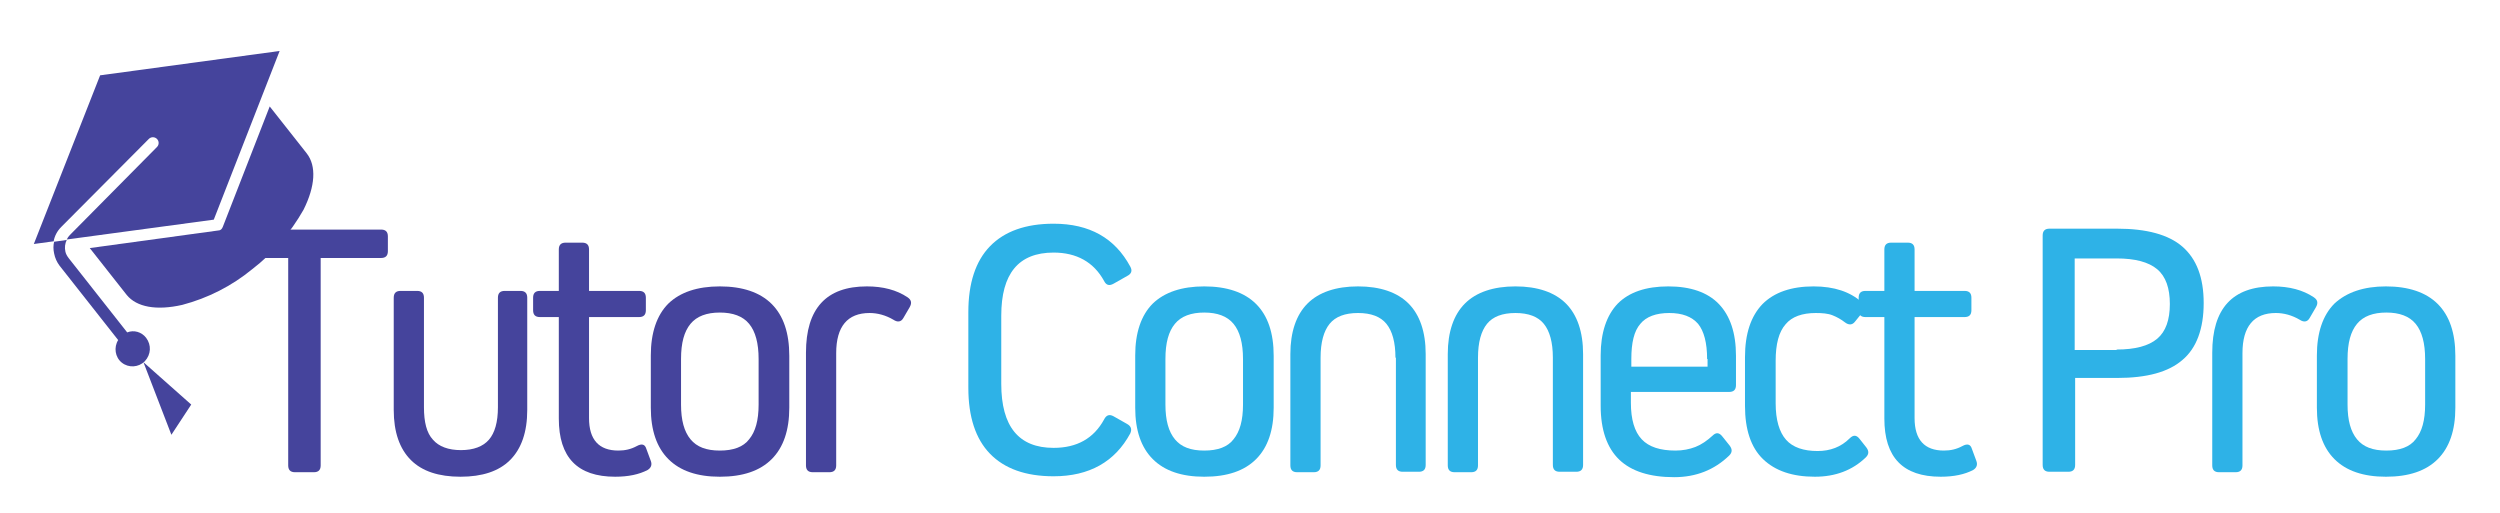 <?xml version="1.0" encoding="utf-8"?>
<!-- Generator: Adobe Illustrator 19.0.0, SVG Export Plug-In . SVG Version: 6.00 Build 0)  -->
<svg version="1.1" id="Layer_1" xmlns="http://www.w3.org/2000/svg" xmlns:xlink="http://www.w3.org/1999/xlink" x="0px" y="0px"
	 viewBox="0 0 554.3 113.8" style="enable-background:new 0 0 554.3 113.8;" xml:space="preserve">
<style type="text/css">
	.st0{fill:#45449C;}
	.st1{fill:#2EB2E7;}
</style>
<path id="XMLID_8_" class="st0" d="M71.1,103.2c0,1-0.5,1.5-1.5,1.5h-4.2c-1,0-1.5-0.5-1.5-1.5v-46H50.6c-1,0-1.5-0.5-1.5-1.5v-3.3
	c0-1,0.5-1.5,1.5-1.5h33.9c1,0,1.5,0.5,1.5,1.5v3.3c0,1-0.5,1.5-1.5,1.5H71.1V103.2z"/>
<path id="XMLID_10_" class="st0" d="M116.9,90.9c0,4.9-1.3,8.6-3.8,11.1c-2.5,2.5-6.2,3.7-11,3.7c-4.8,0-8.5-1.2-11-3.7
	c-2.5-2.5-3.8-6.2-3.8-11.1V66c0-1,0.5-1.5,1.5-1.5h3.7c1,0,1.5,0.5,1.5,1.5v24.3c0,3.3,0.6,5.7,2,7.2c1.3,1.5,3.4,2.3,6.2,2.3
	c2.8,0,4.9-0.8,6.2-2.3c1.3-1.5,2-3.9,2-7.2V66c0-1,0.5-1.5,1.5-1.5h3.5c1,0,1.5,0.5,1.5,1.5V90.9z"/>
<path id="XMLID_12_" class="st0" d="M144.3,102.2c0.3,0.8,0.1,1.5-0.7,2c-1.9,1-4.3,1.5-7.2,1.5c-8.4,0-12.5-4.3-12.5-12.9V70.3
	h-4.2c-1,0-1.5-0.5-1.5-1.5V66c0-1,0.5-1.5,1.5-1.5h4.2v-9.2c0-1,0.5-1.5,1.5-1.5h3.7c1,0,1.5,0.5,1.5,1.5v9.2h11.1
	c1,0,1.5,0.5,1.5,1.5v2.8c0,1-0.5,1.5-1.5,1.5h-11.1v22.4c0,4.8,2.2,7.2,6.5,7.2c1.5,0,2.8-0.3,4.1-1c1.1-0.6,1.8-0.4,2.1,0.6
	L144.3,102.2z"/>
<path id="XMLID_14_" class="st0" d="M159.6,63.5c5,0,8.9,1.3,11.5,3.9c2.6,2.6,3.9,6.4,3.9,11.5v11.5c0,5-1.3,8.8-3.9,11.4
	c-2.6,2.6-6.4,3.9-11.5,3.9c-5,0-8.8-1.3-11.4-3.9c-2.6-2.6-3.9-6.4-3.9-11.4V78.8c0-5,1.3-8.9,3.9-11.5
	C150.8,64.8,154.6,63.5,159.6,63.5z M168.2,79.6c0-3.5-0.7-6.1-2.1-7.8c-1.4-1.7-3.6-2.5-6.5-2.5c-2.9,0-5.1,0.8-6.5,2.5
	c-1.4,1.7-2.1,4.2-2.1,7.8v10.1c0,3.5,0.7,6,2.1,7.7c1.4,1.7,3.5,2.5,6.5,2.5c3,0,5.2-0.8,6.5-2.5c1.4-1.7,2.1-4.2,2.1-7.7V79.6z"/>
<path id="XMLID_17_" class="st0" d="M178.7,78.2c0-9.8,4.5-14.7,13.5-14.7c3.6,0,6.6,0.8,9,2.4c0.9,0.6,1,1.3,0.5,2.2l-1.4,2.4
	c-0.5,0.9-1.3,1-2.2,0.4c-1.7-1-3.5-1.5-5.3-1.5c-4.9,0-7.4,3-7.4,8.9v24.9c0,1-0.5,1.5-1.5,1.5h-3.7c-1,0-1.5-0.5-1.5-1.5V78.2z"/>
<path id="XMLID_19_" class="st1" d="M233.6,99.3c5.2,0,8.9-2.1,11.2-6.3c0.5-1,1.2-1.2,2.1-0.7l3,1.7c0.9,0.5,1.1,1.2,0.7,2.1
	c-3.4,6.3-9.1,9.5-17,9.5c-6.2,0-10.9-1.7-14.1-5c-3.2-3.3-4.8-8.2-4.8-14.6V69.2c0-6.4,1.6-11.3,4.8-14.6c3.2-3.3,7.9-5,14.1-5
	c8,0,13.6,3.2,17,9.5c0.5,0.9,0.3,1.6-0.7,2.1l-3,1.7c-0.9,0.5-1.6,0.4-2.1-0.6c-2.3-4.2-6.1-6.3-11.2-6.3c-7.8,0-11.6,4.7-11.6,14
	v15.1C222,94.6,225.9,99.3,233.6,99.3z"/>
<path id="XMLID_21_" class="st1" d="M267,63.5c5,0,8.9,1.3,11.5,3.9c2.6,2.6,3.9,6.4,3.9,11.5v11.5c0,5-1.3,8.8-3.9,11.4
	c-2.6,2.6-6.4,3.9-11.5,3.9c-5,0-8.8-1.3-11.4-3.9c-2.6-2.6-3.9-6.4-3.9-11.4V78.8c0-5,1.3-8.9,3.9-11.5
	C258.2,64.8,262,63.5,267,63.5z M275.6,79.6c0-3.5-0.7-6.1-2.1-7.8c-1.4-1.7-3.6-2.5-6.5-2.5c-2.9,0-5.1,0.8-6.5,2.5
	c-1.4,1.7-2.1,4.2-2.1,7.8v10.1c0,3.5,0.7,6,2.1,7.7c1.4,1.7,3.5,2.5,6.5,2.5c3,0,5.2-0.8,6.5-2.5c1.4-1.7,2.1-4.2,2.1-7.7V79.6z"/>
<path id="XMLID_24_" class="st1" d="M309.4,79.3c0-3.4-0.7-5.9-2-7.5c-1.3-1.6-3.4-2.4-6.3-2.4c-2.9,0-5,0.8-6.3,2.4
	c-1.3,1.6-2,4.1-2,7.5v23.9c0,1-0.5,1.5-1.5,1.5h-3.7c-1,0-1.5-0.5-1.5-1.5V78.5c0-4.9,1.3-8.7,3.8-11.2c2.5-2.5,6.3-3.8,11.2-3.8
	s8.7,1.3,11.2,3.8c2.5,2.5,3.8,6.3,3.8,11.2v24.6c0,1-0.5,1.5-1.5,1.5H311c-1,0-1.5-0.5-1.5-1.5V79.3z"/>
<path id="XMLID_26_" class="st1" d="M344.3,79.3c0-3.4-0.7-5.9-2-7.5c-1.3-1.6-3.4-2.4-6.3-2.4c-2.9,0-5,0.8-6.3,2.4
	c-1.3,1.6-2,4.1-2,7.5v23.9c0,1-0.5,1.5-1.5,1.5h-3.7c-1,0-1.5-0.5-1.5-1.5V78.5c0-4.9,1.3-8.7,3.8-11.2c2.5-2.5,6.3-3.8,11.2-3.8
	s8.7,1.3,11.2,3.8c2.5,2.5,3.8,6.3,3.8,11.2v24.6c0,1-0.5,1.5-1.5,1.5h-3.7c-1,0-1.5-0.5-1.5-1.5V79.3z"/>
<path id="XMLID_28_" class="st1" d="M369.9,63.5c4.9,0,8.7,1.3,11.2,3.9c2.5,2.6,3.8,6.4,3.8,11.5v6.5c0,1-0.5,1.5-1.5,1.5h-21.8
	v2.4c0,3.7,0.8,6.4,2.4,8.1c1.6,1.7,4.1,2.5,7.5,2.5c1.6,0,3.1-0.3,4.4-0.8c1.3-0.5,2.6-1.4,3.8-2.5c0.8-0.8,1.5-0.7,2.2,0.2l1.6,2
	c0.6,0.8,0.6,1.5-0.1,2.2c-3.3,3.2-7.4,4.8-12.2,4.8c-5.4,0-9.5-1.3-12.2-3.9c-2.7-2.6-4.1-6.6-4.1-11.9V78.8c0-5,1.3-8.9,3.8-11.5
	C361.2,64.8,364.9,63.5,369.9,63.5z M378.5,79.6c0-3.6-0.7-6.2-2-7.8c-1.4-1.6-3.5-2.4-6.4-2.4c-2.9,0-5.1,0.8-6.4,2.4
	c-1.4,1.6-2,4.2-2,7.8v1.7h16.9V79.6z"/>
<path id="XMLID_31_" class="st1" d="M413.8,99.2c0.6,0.8,0.6,1.5-0.1,2.2c-3,2.9-6.8,4.3-11.3,4.3c-5,0-8.8-1.3-11.5-3.9
	c-2.7-2.6-4-6.6-4-11.8V79.2c0-5.2,1.3-9.1,3.9-11.8c2.6-2.6,6.4-3.9,11.3-3.9c4.6,0,8.1,1.2,10.7,3.5c0.8,0.7,0.8,1.4,0.2,2.2
	l-1.7,2.1c-0.6,0.8-1.4,0.8-2.2,0.2c-0.9-0.7-1.8-1.2-2.8-1.6c-1-0.4-2.3-0.5-3.7-0.5c-3,0-5.3,0.8-6.7,2.5
	c-1.5,1.7-2.2,4.4-2.2,8.1v9.4c0,3.7,0.8,6.4,2.3,8.1c1.5,1.7,3.9,2.5,7,2.5c2.8,0,5.2-0.9,7.1-2.8c0.8-0.8,1.5-0.8,2.2,0.1
	L413.8,99.2z"/>
<path id="XMLID_33_" class="st1" d="M438.2,102.2c0.3,0.8,0.1,1.5-0.7,2c-1.9,1-4.3,1.5-7.2,1.5c-8.4,0-12.5-4.3-12.5-12.9V70.3
	h-4.2c-1,0-1.5-0.5-1.5-1.5V66c0-1,0.5-1.5,1.5-1.5h4.2v-9.2c0-1,0.5-1.5,1.5-1.5h3.7c1,0,1.5,0.5,1.5,1.5v9.2h11.1
	c1,0,1.5,0.5,1.5,1.5v2.8c0,1-0.5,1.5-1.5,1.5h-11.1v22.4c0,4.8,2.2,7.2,6.5,7.2c1.5,0,2.8-0.3,4.1-1c1.1-0.6,1.8-0.4,2.1,0.6
	L438.2,102.2z"/>
<path id="XMLID_35_" class="st1" d="M469.4,50.7c6.5,0,11.4,1.3,14.5,4c3.1,2.7,4.7,6.8,4.7,12.5c0,5.7-1.6,10-4.7,12.6
	c-3.1,2.7-7.9,4-14.5,4h-9.3v19.3c0,1-0.5,1.5-1.5,1.5h-4.2c-1,0-1.5-0.5-1.5-1.5V52.2c0-1,0.5-1.5,1.5-1.5H469.4z M469.3,77.5
	c4.1,0,7.1-0.8,9-2.4c1.9-1.6,2.8-4.2,2.8-7.7c0-3.5-0.9-6.1-2.8-7.7c-1.9-1.6-4.9-2.4-9-2.4h-9.3v20.3H469.3z"/>
<path id="XMLID_38_" class="st1" d="M490.5,78.2c0-9.8,4.5-14.7,13.5-14.7c3.6,0,6.6,0.8,9,2.4c0.9,0.6,1,1.3,0.5,2.2l-1.4,2.4
	c-0.5,0.9-1.3,1-2.2,0.4c-1.7-1-3.5-1.5-5.3-1.5c-4.9,0-7.4,3-7.4,8.9v24.9c0,1-0.5,1.5-1.5,1.5H492c-1,0-1.5-0.5-1.5-1.5V78.2z"/>
<path id="XMLID_40_" class="st1" d="M529,63.5c5,0,8.9,1.3,11.5,3.9c2.6,2.6,3.9,6.4,3.9,11.5v11.5c0,5-1.3,8.8-3.9,11.4
	c-2.6,2.6-6.4,3.9-11.5,3.9c-5,0-8.8-1.3-11.4-3.9c-2.6-2.6-3.9-6.4-3.9-11.4V78.8c0-5,1.3-8.9,3.9-11.5
	C520.3,64.8,524.1,63.5,529,63.5z M537.7,79.6c0-3.5-0.7-6.1-2.1-7.8c-1.4-1.7-3.6-2.5-6.5-2.5c-2.9,0-5.1,0.8-6.5,2.5
	c-1.4,1.7-2.1,4.2-2.1,7.8v10.1c0,3.5,0.7,6,2.1,7.7c1.4,1.7,3.5,2.5,6.5,2.5c3,0,5.2-0.8,6.5-2.5c1.4-1.7,2.1-4.2,2.1-7.7V79.6z"/>
<g id="XMLID_1_">
	<path id="XMLID_5_" class="st0" d="M7.5,54.1l4.4-0.6c0.2-1.2,0.8-2.3,1.7-3.2L33,30.8c0.5-0.5,1.3-0.5,1.8,0
		c0.5,0.5,0.5,1.3,0,1.8L15.5,52.1c-0.3,0.3-0.5,0.6-0.7,1l32.6-4.4l14.6-37.4l-39.8,5.4L7.5,54.1z"/>
	<path id="XMLID_4_" class="st0" d="M48.4,51.1L19.9,55l8.2,10.4c2.2,2.7,6.6,3.5,12.3,2.2c5.7-1.5,11-4.2,15.5-7.9
		c4.7-3.6,8.5-8.1,11.4-13.2c2.6-5.2,2.9-9.7,0.7-12.5l-8.2-10.4L49.4,50.3C49.2,50.8,48.9,51.1,48.4,51.1z"/>
	<path id="XMLID_3_" class="st0" d="M42.4,89.7l-10.6-9.4L38,96.4L42.4,89.7z"/>
	<path id="XMLID_2_" class="st0" d="M32.4,74.9c-1-1.3-2.7-1.8-4.2-1.2l-13-16.5c-0.3-0.4-0.6-0.9-0.7-1.4c-0.2-0.9-0.1-1.8,0.3-2.6
		l-2.8,0.4c-0.2,0.8-0.2,1.7,0,2.6c0.2,1,0.6,1.9,1.2,2.7l13,16.5c-1,1.6-0.7,3.8,0.8,5c1.5,1.2,3.7,1.1,5.1-0.3
		C33.5,78.6,33.6,76.5,32.4,74.9z"/>
</g>
</svg>
